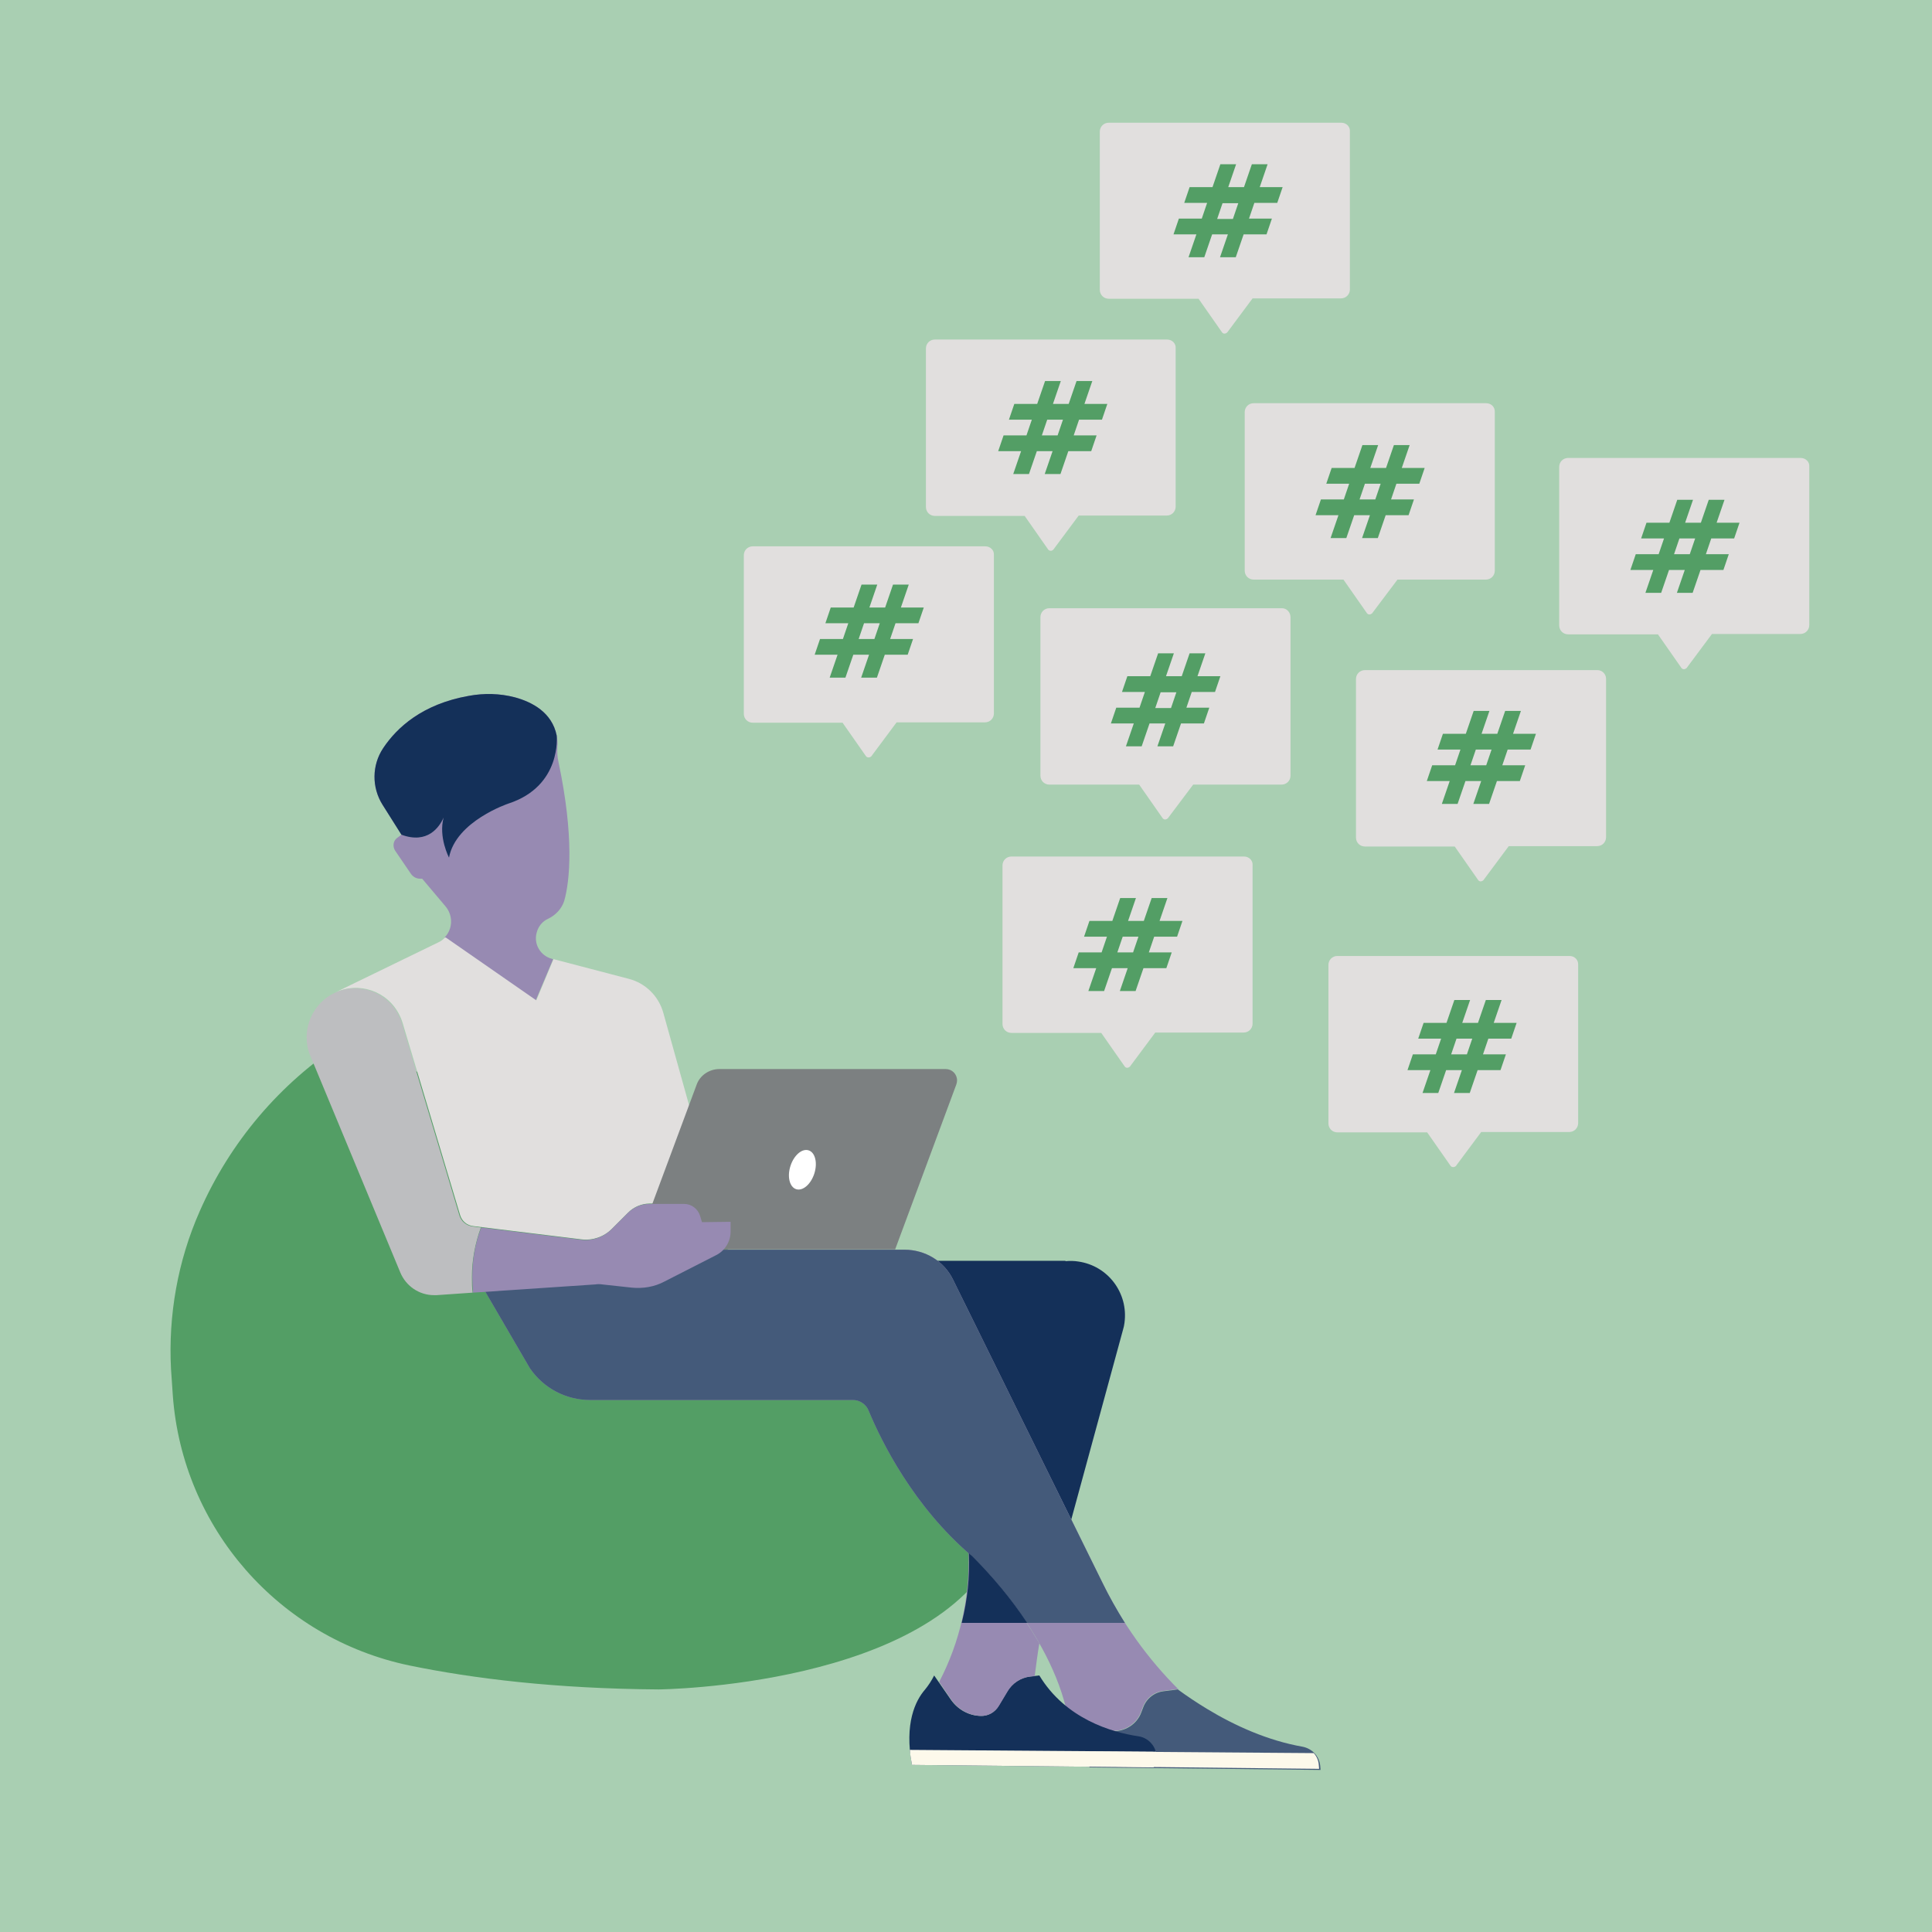 <?xml version="1.0" encoding="UTF-8"?> <!-- Generator: Adobe Illustrator 25.2.0, SVG Export Plug-In . SVG Version: 6.00 Build 0) --> <svg xmlns="http://www.w3.org/2000/svg" xmlns:xlink="http://www.w3.org/1999/xlink" version="1.1" x="0px" y="0px" viewBox="0 0 540 540" style="enable-background:new 0 0 540 540;" xml:space="preserve"> <style type="text/css"> .st0{fill:#A9CFB2;} .st1{fill:#E1DFDE;} .st2{fill:#FFFFFF;} .st3{fill:#539E65;} .st4{fill:#445A7A;} .st5{fill:#143059;} .st6{fill:#978AB2;} .st7{fill:#FDF9EB;} .st8{fill:#BDBEC0;} .st9{fill:#7C8081;} </style> <g id="Background"> <g> <rect class="st0" width="540" height="540"></rect> </g> </g> <g id="PErson_copy"> <g id="Illos_1_"> <path class="st1" d="M347.7,239.4h-65c-1.4,0-2.5,1.1-2.5,2.5v44.3c0,1.4,1.1,2.5,2.5,2.5h25.1l6.5,9.3c0.3,0.5,0.9,0.6,1.4,0.2 c0.1-0.1,0.2-0.1,0.2-0.2l7-9.4h24.7c1.4,0,2.5-1.1,2.5-2.5v-44.3C350.2,240.5,349.1,239.4,347.7,239.4z"></path> <path class="st2" d="M338.7,197.2c3.1-3.7,2.6-9.3-1.1-12.4c-3.3-2.7-8-2.7-11.3,0c-0.2,0.2-0.4,0.4-0.5,0.6 c-0.2-0.2-0.4-0.4-0.6-0.6c-3.7-3.1-9.3-2.6-12.4,1.1c-2.7,3.3-2.7,8,0,11.3l12.5,12.5c0.1,0.1,0.3,0.2,0.5,0.2 c0.2,0,0.4-0.1,0.5-0.2L338.7,197.2z"></path> <path class="st1" d="M358.3,170h-65c-1.4,0-2.5,1.1-2.5,2.5v44.3c0,1.4,1.1,2.5,2.5,2.5h25.1l6.5,9.3c0.3,0.5,0.9,0.6,1.4,0.2 c0.1-0.1,0.2-0.1,0.2-0.2l7-9.3h24.7c1.4,0,2.5-1.1,2.5-2.5v-44.3C360.7,171.1,359.6,170,358.3,170z"></path> <path class="st1" d="M275.4,152.7h-65c-1.4,0-2.5,1.1-2.5,2.5v44.3c0,1.4,1.1,2.5,2.5,2.5h25.1l6.5,9.3c0.3,0.5,1,0.5,1.4,0.2 c0.1-0.1,0.2-0.1,0.2-0.2l7-9.4h24.7c1.4,0,2.5-1.1,2.5-2.5v-44.3C277.9,153.8,276.8,152.7,275.4,152.7z"></path> <path class="st2" d="M306.7,122c3.7-3.1,4.2-8.6,1.1-12.4c-3.1-3.7-8.6-4.2-12.4-1.1c-0.4,0.3-0.8,0.7-1.1,1.1 c-0.2,0.2-0.4,0.4-0.5,0.6c-0.2-0.2-0.4-0.4-0.5-0.6c-3.1-3.7-8.6-4.2-12.4-1.1s-4.2,8.6-1.1,12.4c0.3,0.4,0.7,0.8,1.1,1.1 l12.4,12.5c0.3,0.3,0.7,0.3,1,0L306.7,122z"></path> <path class="st1" d="M326.2,94.9h-64.9c-1.4,0-2.5,1.1-2.5,2.5v44.3c0,1.4,1.1,2.5,2.5,2.5h25.1l6.5,9.3c0.3,0.5,1,0.6,1.4,0.2 c0.1-0.1,0.2-0.1,0.2-0.2l7-9.4h24.6c1.4,0,2.5-1.1,2.5-2.5V97.3C328.7,96,327.6,94.9,326.2,94.9z"></path> <path class="st1" d="M415.4,112.7h-65c-1.4,0-2.5,1.1-2.5,2.5v44.3c0,1.4,1.1,2.5,2.5,2.5h25.1l6.5,9.3c0.3,0.5,0.9,0.6,1.4,0.2 c0.1-0.1,0.2-0.1,0.2-0.2l7-9.3h24.7c1.4,0,2.5-1.1,2.5-2.5v-44.3C417.9,113.8,416.8,112.7,415.4,112.7z"></path> <path class="st2" d="M355.4,61.4c3.7-3.1,4.2-8.6,1.1-12.4c-3.1-3.7-8.6-4.2-12.4-1.1c-0.4,0.3-0.8,0.7-1.1,1.1 c-0.2,0.2-0.4,0.4-0.5,0.6c-0.2-0.2-0.3-0.4-0.5-0.6c-3.1-3.7-8.6-4.2-12.4-1.1c-3.7,3.1-4.2,8.6-1.1,12.4 c0.3,0.4,0.7,0.8,1.1,1.1l12.5,12.5c0.1,0.1,0.3,0.2,0.5,0.2c0.2,0,0.4-0.1,0.5-0.2L355.4,61.4z"></path> <path class="st1" d="M374.9,34.3h-65c-1.4,0-2.5,1.1-2.5,2.5V81c0,1.4,1.1,2.5,2.5,2.5h25.1l6.5,9.3c0.3,0.5,0.9,0.6,1.4,0.2 c0.1-0.1,0.2-0.1,0.2-0.2l7-9.4h24.7c1.4,0,2.5-1.1,2.5-2.5V36.7C377.4,35.4,376.3,34.3,374.9,34.3z"></path> <path class="st1" d="M503.3,128h-65c-1.4,0-2.5,1.1-2.5,2.5v44.3c0,1.4,1.1,2.5,2.5,2.5h25.1l6.5,9.3c0.3,0.5,0.9,0.6,1.4,0.2 c0.1-0.1,0.2-0.1,0.2-0.2l7-9.4h24.7c1.4,0,2.5-1.1,2.5-2.5v-44.3C505.8,129.1,504.7,128,503.3,128z"></path> <path class="st1" d="M438.7,267.2h-64.9c-1.4,0-2.5,1.1-2.5,2.5v44.3c0,1.4,1.1,2.5,2.5,2.5h25.1l6.5,9.3c0.3,0.5,1,0.5,1.4,0.2 c0.1-0.1,0.2-0.1,0.2-0.2l7-9.4h24.6c1.4,0,2.5-1.1,2.5-2.5v-44.2C441.2,268.3,440.1,267.2,438.7,267.2z"></path> <path class="st1" d="M446.5,187.3h-65c-1.4,0-2.5,1.1-2.5,2.5v44.3c0,1.4,1.1,2.5,2.5,2.5h25.1l6.5,9.3c0.3,0.5,0.9,0.6,1.4,0.2 c0.1-0.1,0.2-0.1,0.2-0.2l7-9.4h24.7c1.4,0,2.5-1.1,2.5-2.5v-44.3C448.9,188.4,447.8,187.3,446.5,187.3z"></path> </g> <path class="st3" d="M422.4,290.3l1.5-4.4h-6.4l2.2-6.4h-4.4l-2.2,6.4h-4.4l2.2-6.4h-4.4l-2.2,6.4h-6.4l-1.5,4.4h6.4l-1.5,4.4h-6.4 l-1.5,4.4h6.4l-2.2,6.4h4.4l2.2-6.4h4.4l-2.2,6.4h4.4l2.2-6.4h6.4l1.5-4.4h-6.4l1.5-4.4H422.4z M410,294.7h-4.4l1.5-4.4h4.4 L410,294.7z"></path> <path class="st3" d="M339.6,193.4l1.5-4.4h-6.4l2.2-6.4h-4.4l-2.2,6.4h-4.4l2.2-6.4h-4.4l-2.2,6.4h-6.4l-1.5,4.4h6.4l-1.5,4.4H312 l-1.5,4.4h6.4l-2.2,6.4h4.4l2.2-6.4h4.4l-2.2,6.4h4.4l2.2-6.4h6.4l1.5-4.4h-6.4l1.5-4.4H339.6z M327.3,197.9h-4.4l1.5-4.4h4.4 L327.3,197.9z"></path> <path class="st3" d="M256.7,174.2l1.5-4.4h-6.4l2.2-6.4h-4.4l-2.2,6.4H243l2.2-6.4h-4.4l-2.2,6.4h-6.4l-1.5,4.4h6.4l-1.5,4.4h-6.4 l-1.5,4.4h6.4l-2.2,6.4h4.4l2.2-6.4h4.4l-2.2,6.4h4.4l2.2-6.4h6.4l1.5-4.4h-6.4l1.5-4.4H256.7z M244.4,178.6H240l1.5-4.4h4.4 L244.4,178.6z"></path> <path class="st3" d="M308,117.3l1.5-4.4h-6.4l2.2-6.4h-4.4l-2.2,6.4h-4.4l2.2-6.4h-4.4l-2.2,6.4h-6.4l-1.5,4.4h6.4l-1.5,4.4h-6.4 l-1.5,4.4h6.4l-2.2,6.4h4.4l2.2-6.4h4.4l-2.2,6.4h4.4l2.2-6.4h6.4l1.5-4.4h-6.4l1.5-4.4H308z M295.6,121.7h-4.4l1.5-4.4h4.4 L295.6,121.7z"></path> <path class="st3" d="M357,56.7l1.5-4.4h-6.4l2.2-6.4h-4.4l-2.2,6.4h-4.4l2.2-6.4h-4.4l-2.2,6.4h-6.4l-1.5,4.4h6.4l-1.5,4.4h-6.4 l-1.5,4.4h6.4l-2.2,6.4h4.4l2.2-6.4h4.4l-2.2,6.4h4.4l2.2-6.4h6.4l1.5-4.4h-6.4l1.5-4.4H357z M344.6,61.2h-4.4l1.5-4.4h4.4 L344.6,61.2z"></path> <path class="st3" d="M396.7,135.2l1.5-4.4h-6.4l2.2-6.4h-4.4l-2.2,6.4H383l2.2-6.4h-4.4l-2.2,6.4h-6.4l-1.5,4.4h6.4l-1.5,4.4h-6.4 l-1.5,4.4h6.4l-2.2,6.4h4.4l2.2-6.4h4.4l-2.2,6.4h4.4l2.2-6.4h6.4l1.5-4.4h-6.4l1.5-4.4H396.7z M384.4,139.6h-4.4l1.5-4.4h4.4 L384.4,139.6z"></path> <path class="st3" d="M427.8,209.5l1.5-4.4h-6.4l2.2-6.4h-4.4l-2.2,6.4h-4.4l2.2-6.4h-4.4l-2.2,6.4h-6.4l-1.5,4.4h6.4l-1.5,4.4h-6.4 l-1.5,4.4h6.4l-2.2,6.4h4.4l2.2-6.4h4.4l-2.2,6.4h4.4l2.2-6.4h6.4l1.5-4.4h-6.4l1.5-4.4H427.8z M415.4,213.9H411l1.5-4.4h4.4 L415.4,213.9z"></path> <path class="st3" d="M484.7,150.5l1.5-4.4h-6.4l2.2-6.4h-4.4l-2.2,6.4h-4.4l2.2-6.4h-4.4l-2.2,6.4h-6.4l-1.5,4.4h6.4l-1.5,4.4h-6.4 l-1.5,4.4h6.4l-2.2,6.4h4.4l2.2-6.4h4.4l-2.2,6.4h4.4l2.2-6.4h6.4l1.5-4.4h-6.4l1.5-4.4H484.7z M472.3,154.9h-4.4l1.5-4.4h4.4 L472.3,154.9z"></path> <path class="st3" d="M329,261.8l1.5-4.4h-6.4l2.2-6.4h-4.4l-2.2,6.4h-4.4l2.2-6.4h-4.4l-2.2,6.4h-6.4l-1.5,4.4h6.4l-1.5,4.4h-6.4 l-1.5,4.4h6.4l-2.2,6.4h4.4l2.2-6.4h4.4l-2.2,6.4h4.4l2.2-6.4h6.4l1.5-4.4h-6.4l1.5-4.4H329z M316.7,266.2h-4.4l1.5-4.4h4.4 L316.7,266.2z"></path> </g> <g id="PErson"> <g id="Illos"> <path class="st4" d="M175.9,292.5v-18.6c-4.7-0.3-8.8,3.3-9.1,8l-2.1,37.2c-0.2,3.8,1.8,7.4,5.1,9.2l1.9,1.1h8.6 c-0.4-2.3-0.6-4.6-0.6-6.9c0-7.3,1.8-14.4,5.3-20.7l0,0C180.1,301.7,176,297.6,175.9,292.5z"></path> <path class="st3" d="M47.8,382.7c-0.8-15.1,1.9-30.3,8-44.1l0,0c8.5-19.4,22.5-35.9,40.3-47.4l0,0L225,343.8l-18.4,3.5l-20.5,12.2 h-14.3c0,0,73.7,3.9,74.8,6.5c3.6,8.7,9,44.8,25.1,58.5c2.6,2.5,5.1,5.2,7.4,8c-18.2,39-95,39.7-95,39.7 c-28.8-0.2-51.7-3-69.7-6.7C78,457.9,51,427.1,48.3,390C48.1,387.5,48,385,47.8,382.7z"></path> <path class="st5" d="M299.4,424.8l-10.3-20.8l-22.8-46.2c-1.1-2.1-2.6-4-4.5-5.4h36v0.1c1.2-0.1,2.4-0.1,3.6,0.1 c8.3,1.2,14,8.8,12.9,17.1c-0.1,0.7-0.2,1.3-0.4,1.9L299.4,424.8z"></path> <path class="st4" d="M298.5,487.5c-0.6-3.1-1.5-6.1-2.6-8.9l0,0l9.2,4.7c1.4,0.7,3,1,4.6,0.8l2.7-0.3c3-0.4,5.6-2.4,6.6-5.2 l0.5-1.3c0.9-2.5,3.1-4.3,5.8-4.6l3.9-0.5l0,0c2.6,1.9,5.3,3.7,8.1,5.4c7.9,4.8,17.1,8.9,26.7,10.6c2.7,0.5,4.7,2.6,5,5.3l0.1,1.2 l-64.5-0.7L298.5,487.5z"></path> <path class="st6" d="M308.1,442.3l-41.7-84.6c-2.5-5.2-7.8-8.4-13.6-8.4H168l-20.5,5.6l-7.9,0.8l-6.6,0.8l15.1,25.9 c3.8,5.6,10.1,8.9,16.8,8.9h73.5l0,0c1.9,0,3.7,1.2,4.4,3c3.6,8.7,12.6,26.8,28.7,40.5c0,0,22.3,20.9,27,45.1l6.5,3.3 c1.4,0.7,3,1,4.6,0.8l2.7-0.3c3-0.4,5.6-2.4,6.6-5.2l0.5-1.3c0.9-2.5,3.1-4.3,5.8-4.6l3.9-0.5l0,0l0.5,0.3 C320.7,463.6,313.5,453.4,308.1,442.3z"></path> <path class="st5" d="M322.4,494l-67.5-0.7c-2.2-11.6,1-18,3.6-21c1-1.2,1.9-2.6,2.6-4l4.7,6.8c1.9,2.7,4.9,4.4,8.2,4.5 c2.1,0.1,4.1-1,5.1-2.8l2.4-4c1.4-2.3,3.7-3.9,6.4-4.2l2.6-0.3c7.3,12.1,20.2,15.9,27.7,17c3.3,0.5,5.5,3.6,5,6.8 c0,0.1,0,0.1,0,0.2C323.2,492.9,322.9,493.5,322.4,494z"></path> <path class="st7" d="M300.3,489.5l66.9,0.5c0.8,0.9,1.3,2,1.4,3.2l0.1,1.2l-64.5-0.7L300.3,489.5z"></path> <path class="st7" d="M322.4,494l-67.5-0.7c-0.3-1.5-0.5-2.9-0.6-4.2l68.8,0.5c0.2,0.8,0.3,1.7,0.1,2.6 C323.2,492.9,322.9,493.5,322.4,494z"></path> <path class="st6" d="M270.7,434.1c0.3,0.2,0.6,0.5,0.9,0.8c7.4,7.3,13.7,15.5,18.9,24.4c-0.5,3-0.9,6-1.3,9.2l-1.2,0.1 c-2.7,0.3-5.1,1.9-6.4,4.2l-2.4,4c-1.1,1.8-3,2.9-5.1,2.8c-3.3-0.1-6.3-1.8-8.2-4.5l-3.4-5C268.3,459,271.1,446.6,270.7,434.1z"></path> <path class="st6" d="M154.6,268.1l-0.3-0.1c-3.2-0.8-5.2-4.1-4.3-7.3c0.4-1.7,1.6-3.2,3.2-3.9c2.1-1,3.8-2.8,4.5-5 c1.6-5.6,2.8-18-1.6-38.8c-0.3-1.3-0.4-2.7-0.3-4.1l0,0c0.1-1.1,0-2.2-0.2-3.3c-1.3-6.5-6.9-9.4-11.7-10.7 c-4.2-1.1-8.6-1.2-12.9-0.4c-13,2.3-20.1,8.9-23.9,14.6c-3.2,4.8-3.2,11-0.2,15.8l5.3,8.4l-1.2,0.9c-1.1,0.8-1.3,2.3-0.6,3.5 l4.5,6.6c0.6,0.8,1.5,1.3,2.5,1.3h0.6l6.5,7.7c2.2,2.6,2.1,6.4-0.3,8.8l0.3,0.1l25.2,17.5L154.6,268.1z"></path> <path class="st1" d="M185.4,283.1c-1.3-4.7-5-8.3-9.6-9.5l-21.4-5.6l0.3,0.1l-4.8,11.5l-25.2-17.5l-0.3-0.1 c-0.5,0.6-1.2,1.1-1.9,1.4l-29,14.1c6.8-3.3,14.9-0.5,18.2,6.3c0.3,0.6,0.6,1.3,0.8,2l16.1,53.8c0.5,1.7,1.9,2.9,3.7,3.1l30.2,3.7 c3.1,0.4,6.3-0.7,8.5-2.9l4.6-4.6c1.6-1.6,3.8-2.5,6-2.5h9.7c2.1,0,4,1.4,4.6,3.4l0.5,1.7h5.3L185.4,283.1z"></path> <path class="st5" d="M143.9,194.9c-4.2-1.1-8.6-1.2-12.9-0.4c-13,2.3-20.1,8.9-23.9,14.6c-3.2,4.8-3.2,11-0.2,15.8l5.3,8.4 c7.3,2.7,10.6-2.1,11.8-4.8c-1.5,5.5,1.5,11.2,1.5,11.2c1.9-10.2,16.6-15.1,16.6-15.1c15-4.9,13.5-19,13.5-19 C154.3,199.1,148.7,196.2,143.9,194.9z"></path> <path class="st8" d="M131.9,356.9c0-4.7,0.9-9.4,2.5-13.8l-2.3-0.3c-1.7-0.2-3.2-1.4-3.7-3.1l-16.1-53.8 c-2.2-7.2-9.7-11.2-16.9-9.1c-5.7,1.7-9.6,7-9.7,13c0,1.8,0.3,3.6,1,5.2l25.2,60.7c1.6,3.8,5.3,6.3,9.4,6.3c0.2,0,0.5,0,0.7,0 l10.1-0.7C131.9,359.9,131.9,358.4,131.9,356.9z"></path> <path class="st9" d="M201.1,298.8h63.2c1.8,0,3.2,1.4,3.2,3.2c0,0.4-0.1,0.8-0.2,1.1l-17.1,46.1h-72.6l17.1-46 C195.6,300.6,198.2,298.8,201.1,298.8z"></path> <ellipse transform="matrix(0.306 -0.952 0.952 0.306 -155.67 440.423)" class="st2" cx="224.3" cy="327" rx="5.7" ry="3.5"></ellipse> <path class="st4" d="M308.1,442.3l-41.7-84.6c-2.5-5.2-7.8-8.4-13.6-8.4H168l-20.5,5.6l-7.9,0.8l-6.6,0.8l15.1,25.9 c3.8,5.6,10.1,8.9,16.8,8.9h73.5l0,0c1.9,0,3.7,1.2,4.4,3c3.6,8.7,12.6,26.8,28.7,40.5c5.8,5.7,11,12,15.5,18.8h27.4 C312.1,449.9,310,446.2,308.1,442.3z"></path> <path class="st6" d="M196.2,341.6l-0.5-1.7c-0.6-2-2.4-3.4-4.5-3.4h-9.7c-2.2,0-4.4,0.9-6,2.5l-4.6,4.6c-2.2,2.2-5.4,3.3-8.5,2.9 l-27.9-3.4c-1.7,4.4-2.5,9.1-2.5,13.8c0,1.5,0.1,2.9,0.2,4.4l34.2-2.3c0.6-0.1,1.3-0.1,1.9,0l8.3,0.9c3.1,0.3,6.3-0.2,9.1-1.7 l14.5-7.4c2.4-1.2,4-3.8,4-6.5v-2.8L196.2,341.6z"></path> <path class="st5" d="M287.1,453.6c-4.5-6.8-9.7-13-15.4-18.7c-0.3-0.2-0.6-0.5-0.9-0.8c0.3,6.6-0.4,13.1-2,19.5H287.1z"></path> </g> </g> </svg> 